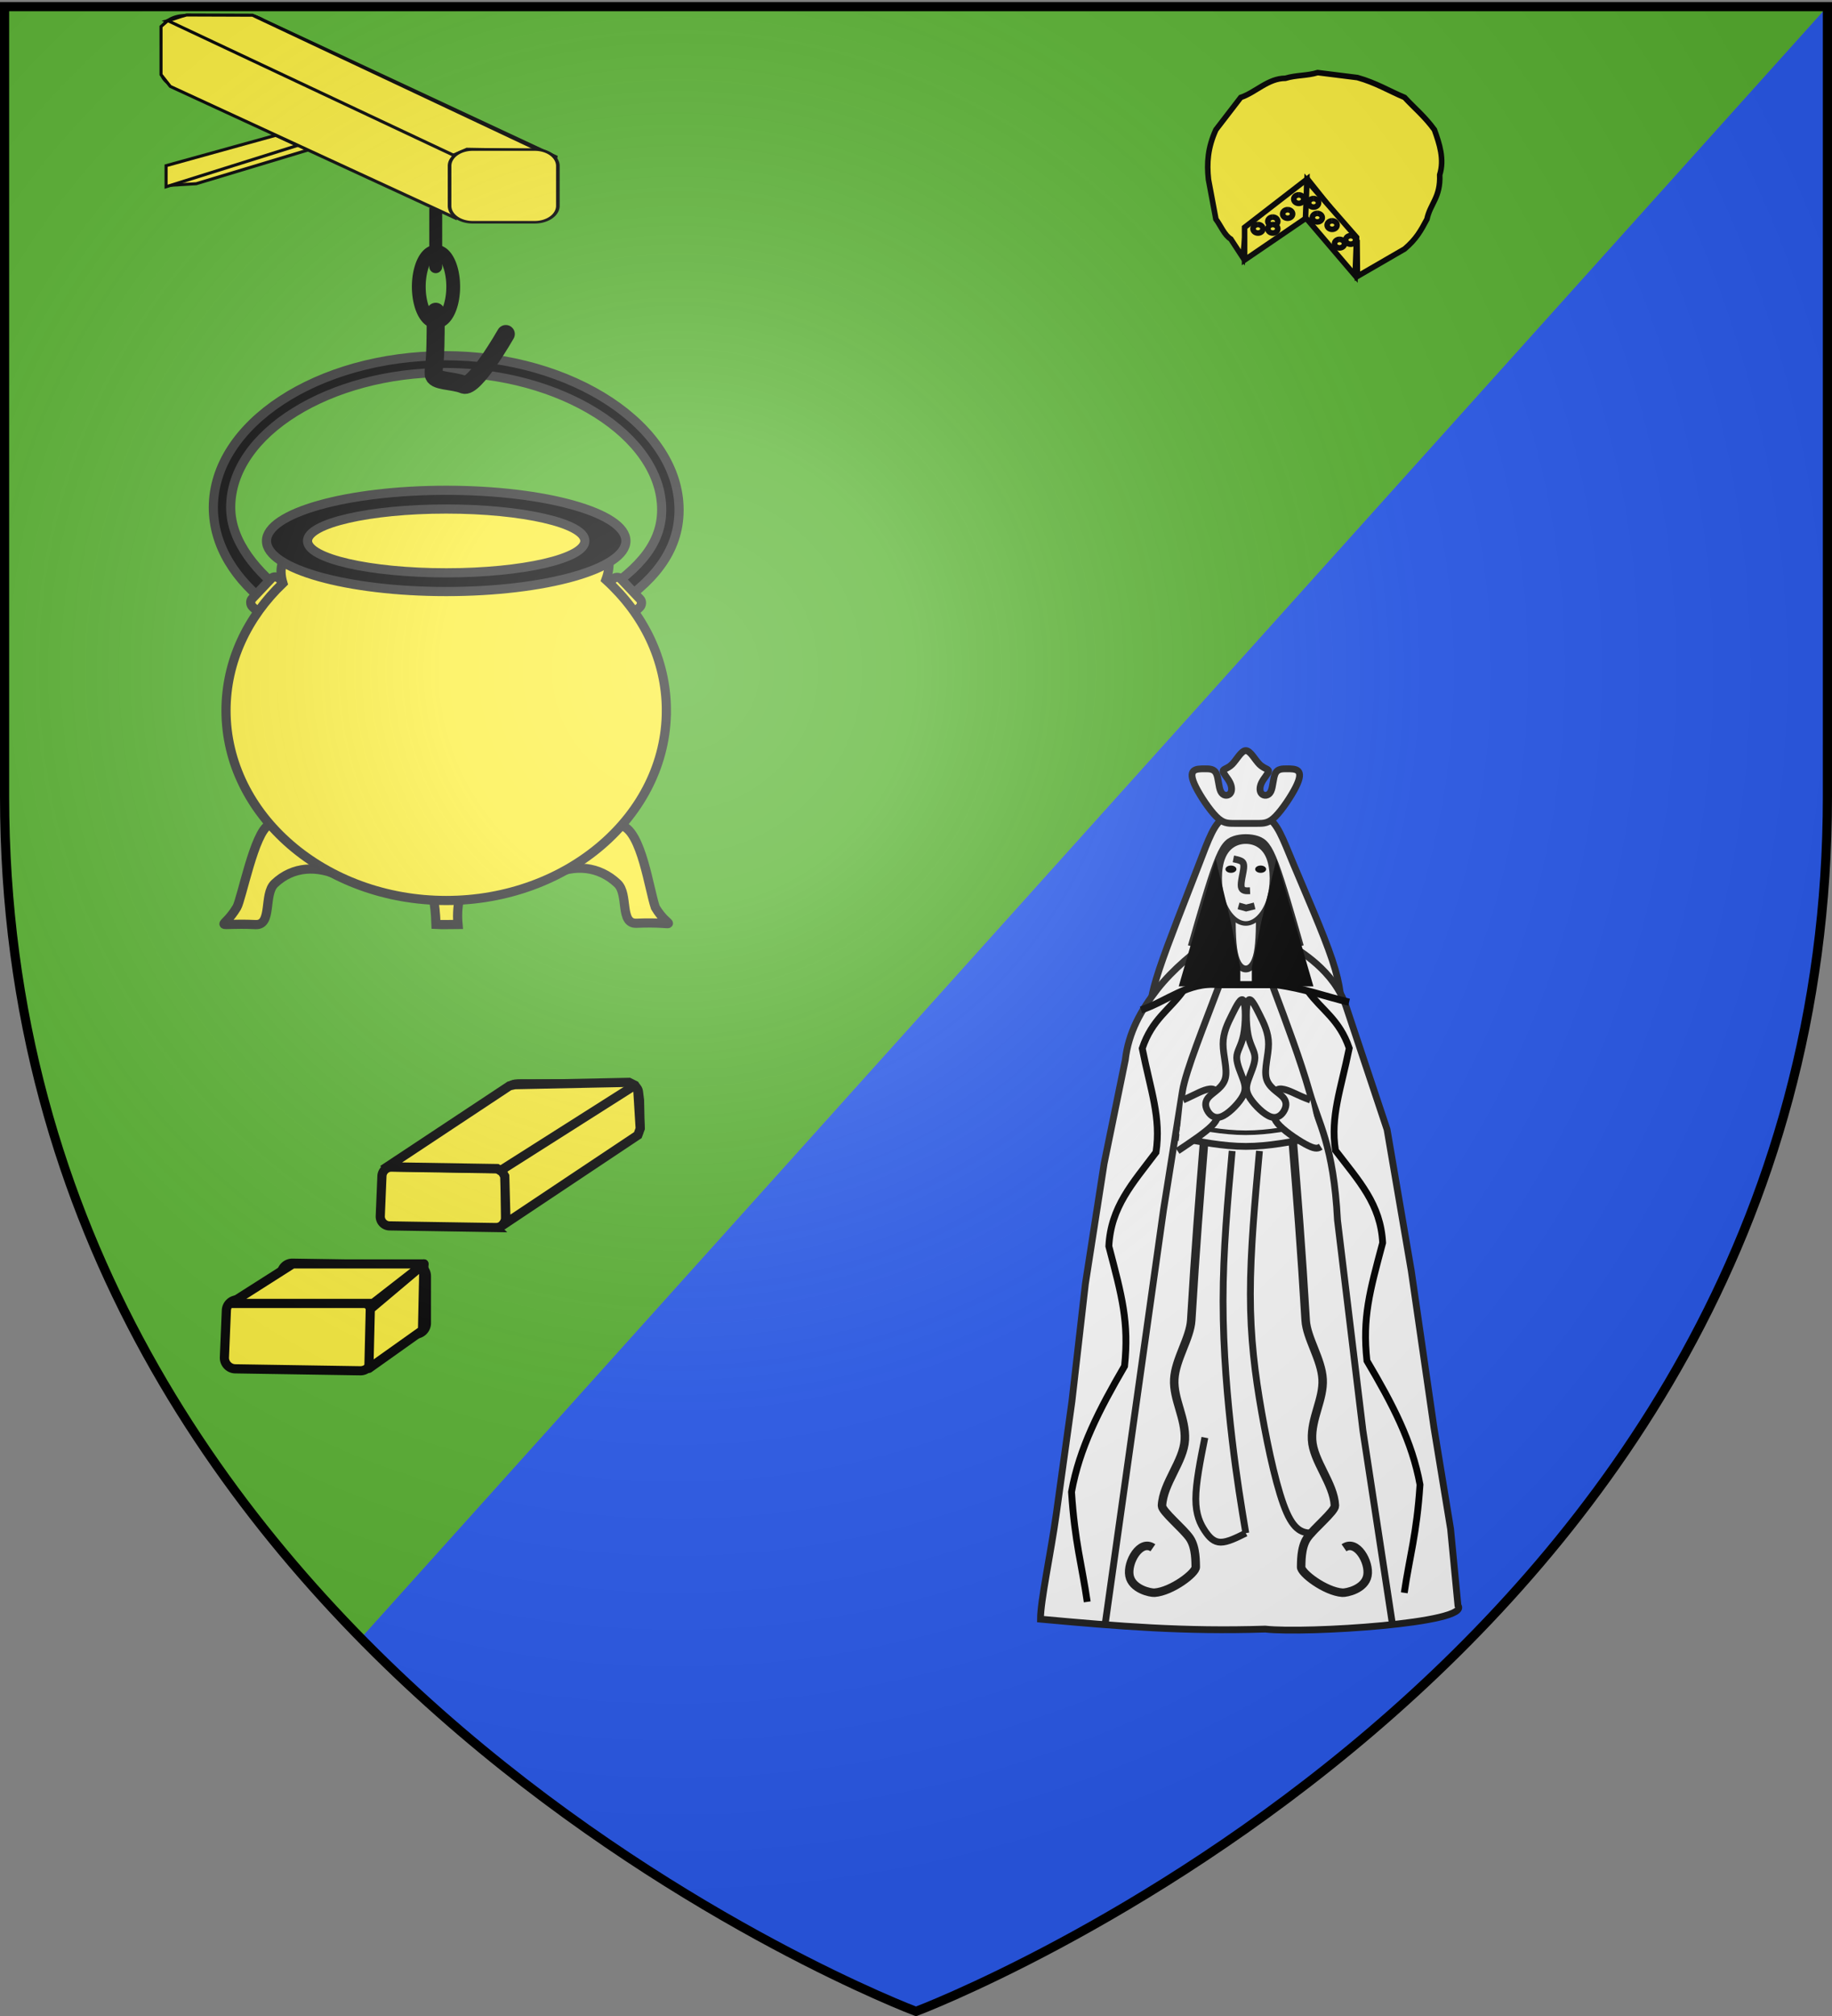 <svg xmlns="http://www.w3.org/2000/svg" xmlns:xlink="http://www.w3.org/1999/xlink" id="svg2" width="600" height="660" version="1.0"><rect width="100%" height="100%" fill="#808080" stroke="none"/><defs id="defs6"><linearGradient xlink:href="#linearGradient1732" id="linearGradient1622" x1="131.151" x2="166.667" y1="395.317" y2="415.357" gradientUnits="userSpaceOnUse"/><linearGradient id="linearGradient2893"><stop id="stop2895" offset="0" style="stop-color:white;stop-opacity:.314"/><stop id="stop2897" offset=".19" style="stop-color:white;stop-opacity:.251"/><stop id="stop2901" offset=".6" style="stop-color:#6b6b6b;stop-opacity:.125"/><stop id="stop2899" offset="1" style="stop-color:black;stop-opacity:.125"/></linearGradient><linearGradient id="linearGradient9525-3"><stop id="stop9527-3" offset="0" style="stop-color:#fd0000;stop-opacity:1"/><stop id="stop9529-4" offset=".5" style="stop-color:#e77275;stop-opacity:.659"/><stop id="stop9531-1" offset="1" style="stop-color:black;stop-opacity:.323"/></linearGradient><linearGradient id="linearGradient2893-45"><stop id="stop2895-5" offset="0" style="stop-color:white;stop-opacity:.314"/><stop id="stop2897-1" offset=".19" style="stop-color:white;stop-opacity:.251"/><stop id="stop2901-7" offset=".6" style="stop-color:#6b6b6b;stop-opacity:.125"/><stop id="stop2899-1" offset="1" style="stop-color:black;stop-opacity:.125"/></linearGradient><linearGradient id="linearGradient2885-1"><stop id="stop2887-52" offset="0" style="stop-color:white;stop-opacity:1"/><stop id="stop2891-7" offset=".229" style="stop-color:white;stop-opacity:1"/><stop id="stop2889-6" offset="1" style="stop-color:black;stop-opacity:1"/></linearGradient><linearGradient id="linearGradient9517-4"><stop id="stop9519-3" offset="0" style="stop-color:white;stop-opacity:1"/><stop id="stop9521-1" offset=".229" style="stop-color:white;stop-opacity:1"/><stop id="stop9523-2" offset="1" style="stop-color:black;stop-opacity:1"/></linearGradient><linearGradient id="linearGradient2955-1-0"><stop id="stop2867-1-2" offset="0" style="stop-color:#fd0000;stop-opacity:1"/><stop id="stop2873-5-8" offset=".5" style="stop-color:#e77275;stop-opacity:.659"/><stop id="stop2959-2-6" offset="1" style="stop-color:black;stop-opacity:.323"/></linearGradient><linearGradient id="linearGradient2885-5-0"><stop id="stop2887-5-2" offset="0" style="stop-color:white;stop-opacity:1"/><stop id="stop2891-1-4" offset=".229" style="stop-color:white;stop-opacity:1"/><stop id="stop2889-7-8" offset="1" style="stop-color:black;stop-opacity:1"/></linearGradient><linearGradient id="linearGradient2893-4-6"><stop id="stop2895-8-5" offset="0" style="stop-color:white;stop-opacity:.314"/><stop id="stop2897-8-0" offset=".19" style="stop-color:white;stop-opacity:.251"/><stop id="stop2901-2-9" offset=".6" style="stop-color:#6b6b6b;stop-opacity:.125"/><stop id="stop2899-4-0" offset="1" style="stop-color:black;stop-opacity:.125"/></linearGradient><linearGradient id="linearGradient9507"><stop id="stop9509" offset="0" style="stop-color:white;stop-opacity:.314"/><stop id="stop9511" offset=".19" style="stop-color:white;stop-opacity:.251"/><stop id="stop9513" offset=".6" style="stop-color:#6b6b6b;stop-opacity:.125"/><stop id="stop9515" offset="1" style="stop-color:black;stop-opacity:.125"/></linearGradient><linearGradient id="linearGradient9517"><stop id="stop9519" offset="0" style="stop-color:white;stop-opacity:1"/><stop id="stop9521" offset=".229" style="stop-color:white;stop-opacity:1"/><stop id="stop9523" offset="1" style="stop-color:black;stop-opacity:1"/></linearGradient><linearGradient id="linearGradient9525"><stop id="stop9527" offset="0" style="stop-color:#fd0000;stop-opacity:1"/><stop id="stop9529" offset=".5" style="stop-color:#e77275;stop-opacity:.659"/><stop id="stop9531" offset="1" style="stop-color:black;stop-opacity:.323"/></linearGradient><linearGradient xlink:href="#linearGradient1732-4" id="linearGradient2433-0" x1="171" x2="180" y1="92.5" y2="96.5" gradientUnits="userSpaceOnUse"/><linearGradient id="linearGradient2955-14"><stop id="stop2867-2" offset="0" style="stop-color:#fd0000;stop-opacity:1"/><stop id="stop2873-3" offset=".5" style="stop-color:#e77275;stop-opacity:.659"/><stop id="stop2959-22" offset="1" style="stop-color:black;stop-opacity:.323"/></linearGradient><linearGradient xlink:href="#linearGradient1732-4" id="linearGradient1561-6" x1="94.281" x2="124.137" y1="496.131" y2="467.622" gradientUnits="userSpaceOnUse"/><linearGradient xlink:href="#linearGradient1732-4" id="linearGradient1559-1" x1="270.496" x2="296.929" y1="176.249" y2="185.716" gradientUnits="userSpaceOnUse"/><linearGradient xlink:href="#linearGradient1732-4" id="linearGradient1557-3" x1="179.583" x2="193.021" y1="75.234" y2="101.814" gradientUnits="userSpaceOnUse"/><linearGradient xlink:href="#linearGradient1732-4" id="linearGradient1555-8" x1="112.239" x2="137.605" y1="75.234" y2="90.412" gradientUnits="userSpaceOnUse"/><linearGradient xlink:href="#linearGradient1732-4" id="linearGradient1553-9" x1="87.547" x2="124.361" y1="139.21" y2="137.971" gradientUnits="userSpaceOnUse"/><linearGradient xlink:href="#linearGradient1732-4" id="linearGradient1551-3" x1="124.585" x2="157.2" y1="115.64" y2="137.971" gradientUnits="userSpaceOnUse"/><linearGradient xlink:href="#linearGradient1732-4" id="linearGradient1549-4" x1="177.338" x2="211.83" y1="217.778" y2="213.55" gradientUnits="userSpaceOnUse"/><linearGradient id="linearGradient1732-4"><stop id="stop1734-6" offset="0" style="stop-color:#fff;stop-opacity:1"/><stop id="stop1736-0" offset="1" style="stop-color:#fff;stop-opacity:1"/></linearGradient><linearGradient xlink:href="#linearGradient1732-4" id="linearGradient1397-6" x1="241.143" x2="243.124" y1="51.421" y2="48.303" gradientTransform="translate(75.923 47.102)" gradientUnits="userSpaceOnUse"/><linearGradient xlink:href="#linearGradient1732-4" id="linearGradient1682-6" x1="337.302" x2="341.27" y1="571.111" y2="546.905" gradientUnits="userSpaceOnUse"/><linearGradient xlink:href="#linearGradient1732-4" id="linearGradient1674-1" x1="300" x2="319.151" y1="566.746" y2="547.595" gradientUnits="userSpaceOnUse"/><linearGradient id="linearGradient2955-1"><stop id="stop2867-1" offset="0" style="stop-color:#fd0000;stop-opacity:1"/><stop id="stop2873-5" offset=".5" style="stop-color:#e77275;stop-opacity:.659"/><stop id="stop2959-2" offset="1" style="stop-color:black;stop-opacity:.323"/></linearGradient><linearGradient id="linearGradient2885-5"><stop id="stop2887-5" offset="0" style="stop-color:white;stop-opacity:1"/><stop id="stop2891-1" offset=".229" style="stop-color:white;stop-opacity:1"/><stop id="stop2889-7" offset="1" style="stop-color:black;stop-opacity:1"/></linearGradient><linearGradient id="linearGradient2893-4"><stop id="stop2895-8" offset="0" style="stop-color:white;stop-opacity:.314"/><stop id="stop2897-8" offset=".19" style="stop-color:white;stop-opacity:.251"/><stop id="stop2901-2" offset=".6" style="stop-color:#6b6b6b;stop-opacity:.125"/><stop id="stop2899-4" offset="1" style="stop-color:black;stop-opacity:.125"/></linearGradient><linearGradient xlink:href="#linearGradient1732" id="linearGradient2433" x1="171" x2="180" y1="92.5" y2="96.5" gradientUnits="userSpaceOnUse"/><linearGradient xlink:href="#linearGradient1732" id="linearGradient1561" x1="94.281" x2="124.137" y1="496.131" y2="467.622" gradientUnits="userSpaceOnUse"/><linearGradient xlink:href="#linearGradient1732" id="linearGradient1559" x1="270.496" x2="296.929" y1="176.249" y2="185.716" gradientUnits="userSpaceOnUse"/><linearGradient xlink:href="#linearGradient1732" id="linearGradient1557" x1="179.583" x2="193.021" y1="75.234" y2="101.814" gradientUnits="userSpaceOnUse"/><linearGradient xlink:href="#linearGradient1732" id="linearGradient1555" x1="112.239" x2="137.605" y1="75.234" y2="90.412" gradientUnits="userSpaceOnUse"/><linearGradient xlink:href="#linearGradient1732" id="linearGradient1553" x1="87.547" x2="124.361" y1="139.21" y2="137.971" gradientUnits="userSpaceOnUse"/><linearGradient xlink:href="#linearGradient1732" id="linearGradient1551" x1="124.585" x2="157.2" y1="115.64" y2="137.971" gradientUnits="userSpaceOnUse"/><linearGradient xlink:href="#linearGradient1732" id="linearGradient1549" x1="177.338" x2="211.83" y1="217.778" y2="213.55" gradientUnits="userSpaceOnUse"/><linearGradient id="linearGradient1732"><stop id="stop1734" offset="0" style="stop-color:#fff;stop-opacity:1"/><stop id="stop1736" offset="1" style="stop-color:#fff;stop-opacity:1"/></linearGradient><linearGradient xlink:href="#linearGradient1732" id="linearGradient1397" x1="241.143" x2="243.124" y1="51.421" y2="48.303" gradientTransform="translate(75.923 47.102)" gradientUnits="userSpaceOnUse"/><linearGradient xlink:href="#linearGradient1732" id="linearGradient1682" x1="337.302" x2="341.27" y1="571.111" y2="546.905" gradientUnits="userSpaceOnUse"/><linearGradient xlink:href="#linearGradient1732" id="linearGradient1674" x1="300" x2="319.151" y1="566.746" y2="547.595" gradientUnits="userSpaceOnUse"/><linearGradient xlink:href="#linearGradient1732" id="linearGradient1666" x1="266.27" x2="312.302" y1="534.206" y2="534.603" gradientUnits="userSpaceOnUse"/><linearGradient xlink:href="#linearGradient1732" id="linearGradient1658" x1="292.857" x2="321.825" y1="493.73" y2="513.175" gradientUnits="userSpaceOnUse"/><linearGradient xlink:href="#linearGradient1732" id="linearGradient1650" x1="186.508" x2="186.508" y1="491.746" y2="458.413" gradientUnits="userSpaceOnUse"/><linearGradient xlink:href="#linearGradient1732" id="linearGradient1642" x1="143.651" x2="163.889" y1="488.968" y2="454.048" gradientUnits="userSpaceOnUse"/><linearGradient xlink:href="#linearGradient1732" id="linearGradient1582" x1="107.143" x2="130.357" y1="225.278" y2="242.341" gradientUnits="userSpaceOnUse"/><linearGradient id="linearGradient2955"><stop id="stop2867" offset="0" style="stop-color:#fd0000;stop-opacity:1"/><stop id="stop2873" offset=".5" style="stop-color:#e77275;stop-opacity:.659"/><stop id="stop2959" offset="1" style="stop-color:black;stop-opacity:.323"/></linearGradient><linearGradient xlink:href="#linearGradient1732" id="linearGradient1614" x1="118.452" x2="136.325" y1="312.778" y2="294.722" gradientUnits="userSpaceOnUse"/><linearGradient xlink:href="#linearGradient1732" id="linearGradient1606" x1="88.492" x2="118.056" y1="297.103" y2="280.635" gradientUnits="userSpaceOnUse"/><linearGradient xlink:href="#linearGradient1732" id="linearGradient1598" x1="84.127" x2="115.675" y1="260.595" y2="257.619" gradientUnits="userSpaceOnUse"/><linearGradient xlink:href="#linearGradient1732" id="linearGradient1590" x1="82.143" x2="113.69" y1="264.167" y2="258.413" gradientUnits="userSpaceOnUse"/><linearGradient xlink:href="#linearGradient1732" id="linearGradient1800" x1="107.75" x2="139.396" y1="191.963" y2="166.385" gradientUnits="userSpaceOnUse"/><linearGradient xlink:href="#linearGradient1732-4" id="linearGradient1666-8" x1="266.27" x2="312.302" y1="534.206" y2="534.603" gradientUnits="userSpaceOnUse"/><linearGradient id="linearGradient9507-9"><stop id="stop9509-2" offset="0" style="stop-color:white;stop-opacity:.314"/><stop id="stop9511-7" offset=".19" style="stop-color:white;stop-opacity:.251"/><stop id="stop9513-9" offset=".6" style="stop-color:#6b6b6b;stop-opacity:.125"/><stop id="stop9515-5" offset="1" style="stop-color:black;stop-opacity:.125"/></linearGradient><linearGradient id="linearGradient2885"><stop id="stop2887" offset="0" style="stop-color:white;stop-opacity:1"/><stop id="stop2891" offset=".229" style="stop-color:white;stop-opacity:1"/><stop id="stop2889" offset="1" style="stop-color:black;stop-opacity:1"/></linearGradient><linearGradient xlink:href="#linearGradient1732-4" id="linearGradient1800-1" x1="107.75" x2="139.396" y1="191.963" y2="166.385" gradientUnits="userSpaceOnUse"/><linearGradient xlink:href="#linearGradient1732-4" id="linearGradient1590-9" x1="82.143" x2="113.69" y1="264.167" y2="258.413" gradientUnits="userSpaceOnUse"/><linearGradient xlink:href="#linearGradient1732-4" id="linearGradient1598-2" x1="84.127" x2="115.675" y1="260.595" y2="257.619" gradientUnits="userSpaceOnUse"/><linearGradient xlink:href="#linearGradient1732-4" id="linearGradient1606-8" x1="88.492" x2="118.056" y1="297.103" y2="280.635" gradientUnits="userSpaceOnUse"/><linearGradient xlink:href="#linearGradient1732-4" id="linearGradient1614-8" x1="118.452" x2="136.325" y1="312.778" y2="294.722" gradientUnits="userSpaceOnUse"/><linearGradient xlink:href="#linearGradient1732-4" id="linearGradient1622-7" x1="131.151" x2="166.667" y1="395.317" y2="415.357" gradientUnits="userSpaceOnUse"/><linearGradient xlink:href="#linearGradient1732-4" id="linearGradient1582-3" x1="107.143" x2="130.357" y1="225.278" y2="242.341" gradientUnits="userSpaceOnUse"/><linearGradient xlink:href="#linearGradient1732-4" id="linearGradient1642-6" x1="143.651" x2="163.889" y1="488.968" y2="454.048" gradientUnits="userSpaceOnUse"/><linearGradient xlink:href="#linearGradient1732-4" id="linearGradient1650-9" x1="186.508" x2="186.508" y1="491.746" y2="458.413" gradientUnits="userSpaceOnUse"/><linearGradient xlink:href="#linearGradient1732-4" id="linearGradient1658-4" x1="292.857" x2="321.825" y1="493.73" y2="513.175" gradientUnits="userSpaceOnUse"/><radialGradient xlink:href="#linearGradient2893" id="radialGradient3163" cx="221.445" cy="226.331" r="300" fx="221.445" fy="226.331" gradientTransform="matrix(1.353 0 0 1.349 -77.63 -85.747)" gradientUnits="userSpaceOnUse"/><radialGradient xlink:href="#linearGradient2955-14" id="radialGradient2871-8" cx="225.524" cy="218.901" r="300" fx="225.524" fy="218.901" gradientTransform="matrix(0 1.386 -1.323 0 -158.082 -109.54)" gradientUnits="userSpaceOnUse"/><radialGradient xlink:href="#linearGradient2955-14" id="radialGradient2865-1" cx="225.524" cy="218.901" r="300" fx="225.524" fy="218.901" gradientTransform="matrix(0 1.749 -1.593 0 551.788 -191.29)" gradientUnits="userSpaceOnUse"/><radialGradient xlink:href="#linearGradient2955-14" id="radialGradient1911-6" cx="225.524" cy="218.901" r="300" fx="225.524" fy="218.901" gradientTransform="matrix(-0 2.183 -1.884 -0 615.597 -289.121)" gradientUnits="userSpaceOnUse"/><radialGradient xlink:href="#linearGradient2955-1" id="radialGradient1911-2" cx="225.524" cy="218.901" r="300" fx="225.524" fy="218.901" gradientTransform="matrix(-0 2.183 -1.884 -0 615.597 -289.121)" gradientUnits="userSpaceOnUse"/><radialGradient xlink:href="#linearGradient2955-1" id="radialGradient2865-3" cx="225.524" cy="218.901" r="300" fx="225.524" fy="218.901" gradientTransform="matrix(0 1.749 -1.593 0 551.788 -191.29)" gradientUnits="userSpaceOnUse"/><radialGradient xlink:href="#linearGradient2955-1" id="radialGradient2871-2" cx="225.524" cy="218.901" r="300" fx="225.524" fy="218.901" gradientTransform="matrix(0 1.386 -1.323 0 -158.082 -109.54)" gradientUnits="userSpaceOnUse"/><radialGradient xlink:href="#linearGradient2893-4" id="radialGradient9547" cx="221.445" cy="226.331" r="300" fx="221.445" fy="226.331" gradientTransform="matrix(1.353 0 0 1.349 -77.63 -85.747)" gradientUnits="userSpaceOnUse"/><radialGradient xlink:href="#linearGradient2955-1" id="radialGradient9545" cx="225.524" cy="218.901" r="300" fx="225.524" fy="218.901" gradientTransform="matrix(0 1.386 -1.323 0 -158.082 -109.54)" gradientUnits="userSpaceOnUse"/><radialGradient xlink:href="#linearGradient2955-1" id="radialGradient9543" cx="225.524" cy="218.901" r="300" fx="225.524" fy="218.901" gradientTransform="matrix(0 1.749 -1.593 0 551.788 -191.29)" gradientUnits="userSpaceOnUse"/><radialGradient xlink:href="#linearGradient2955-1" id="radialGradient9541" cx="225.524" cy="218.901" r="300" fx="225.524" fy="218.901" gradientTransform="matrix(-0 2.183 -1.884 -0 615.597 -289.121)" gradientUnits="userSpaceOnUse"/><radialGradient xlink:href="#linearGradient2955-14" id="radialGradient2961-1" cx="225.524" cy="218.901" r="300" fx="225.524" fy="218.901" gradientTransform="matrix(-0 2.183 -1.884 -0 615.597 -289.121)" gradientUnits="userSpaceOnUse"/><radialGradient xlink:href="#linearGradient2955-1" id="radialGradient9533" cx="225.524" cy="218.901" r="300" fx="225.524" fy="218.901" gradientTransform="matrix(-0 2.183 -1.884 -0 615.597 -289.121)" gradientUnits="userSpaceOnUse"/><radialGradient xlink:href="#linearGradient2955-1" id="radialGradient2961-7" cx="225.524" cy="218.901" r="300" fx="225.524" fy="218.901" gradientTransform="matrix(-0 2.183 -1.884 -0 615.597 -289.121)" gradientUnits="userSpaceOnUse"/><radialGradient xlink:href="#linearGradient2955" id="radialGradient2871" cx="225.524" cy="218.901" r="300" fx="225.524" fy="218.901" gradientTransform="matrix(0 1.386 -1.323 0 -158.082 -109.54)" gradientUnits="userSpaceOnUse"/><radialGradient xlink:href="#linearGradient2955" id="radialGradient2865" cx="225.524" cy="218.901" r="300" fx="225.524" fy="218.901" gradientTransform="matrix(0 1.749 -1.593 0 551.788 -191.29)" gradientUnits="userSpaceOnUse"/><radialGradient xlink:href="#linearGradient2955-1-0" id="radialGradient2961-7-5" cx="225.524" cy="218.901" r="300" fx="225.524" fy="218.901" gradientTransform="matrix(-0 2.183 -1.884 -0 615.597 -289.121)" gradientUnits="userSpaceOnUse"/><radialGradient xlink:href="#linearGradient2955" id="radialGradient1911" cx="225.524" cy="218.901" r="300" fx="225.524" fy="218.901" gradientTransform="matrix(-0 2.183 -1.884 -0 615.597 -289.121)" gradientUnits="userSpaceOnUse"/><radialGradient xlink:href="#linearGradient2955" id="radialGradient2961" cx="225.524" cy="218.901" r="300" fx="225.524" fy="218.901" gradientTransform="matrix(-0 2.183 -1.884 -0 615.597 -289.121)" gradientUnits="userSpaceOnUse"/><radialGradient xlink:href="#linearGradient2955-1-0" id="radialGradient1911-2-1" cx="225.524" cy="218.901" r="300" fx="225.524" fy="218.901" gradientTransform="matrix(-0 2.183 -1.884 -0 615.597 -289.121)" gradientUnits="userSpaceOnUse"/><radialGradient xlink:href="#linearGradient2955-1-0" id="radialGradient2865-3-3" cx="225.524" cy="218.901" r="300" fx="225.524" fy="218.901" gradientTransform="matrix(0 1.749 -1.593 0 551.788 -191.29)" gradientUnits="userSpaceOnUse"/><radialGradient xlink:href="#linearGradient2955-1-0" id="radialGradient2871-2-9" cx="225.524" cy="218.901" r="300" fx="225.524" fy="218.901" gradientTransform="matrix(0 1.386 -1.323 0 -158.082 -109.54)" gradientUnits="userSpaceOnUse"/><radialGradient xlink:href="#linearGradient2893-4-6" id="radialGradient9547-7" cx="221.445" cy="226.331" r="300" fx="221.445" fy="226.331" gradientTransform="matrix(1.353 0 0 1.349 -77.63 -85.747)" gradientUnits="userSpaceOnUse"/><radialGradient xlink:href="#linearGradient2955-1-0" id="radialGradient9545-7" cx="225.524" cy="218.901" r="300" fx="225.524" fy="218.901" gradientTransform="matrix(0 1.386 -1.323 0 -158.082 -109.54)" gradientUnits="userSpaceOnUse"/><radialGradient xlink:href="#linearGradient2955-1-0" id="radialGradient9543-2" cx="225.524" cy="218.901" r="300" fx="225.524" fy="218.901" gradientTransform="matrix(0 1.749 -1.593 0 551.788 -191.29)" gradientUnits="userSpaceOnUse"/><radialGradient xlink:href="#linearGradient2955-1-0" id="radialGradient9541-4" cx="225.524" cy="218.901" r="300" fx="225.524" fy="218.901" gradientTransform="matrix(-0 2.183 -1.884 -0 615.597 -289.121)" gradientUnits="userSpaceOnUse"/><radialGradient xlink:href="#linearGradient2955-1-0" id="radialGradient9533-1" cx="225.524" cy="218.901" r="300" fx="225.524" fy="218.901" gradientTransform="matrix(-0 2.183 -1.884 -0 615.597 -289.121)" gradientUnits="userSpaceOnUse"/><circle id="wolke-3" cx="2430" cy="5805" r="202"/><circle id="wolke-2" cx="1980" cy="6165" r="284"/><circle id="wolke-1" cx="1890" cy="5535" r="450"/><circle id="wolke-20" cx="4950" cy="5715" r="180"/><circle id="wolke-19" cx="4590" cy="6345" r="180"/><circle id="wolke-18" cx="2160" cy="5895" r="180"/><circle id="wolke-17" cx="5740" cy="5455" r="180"/><circle id="wolke-16" cx="4770" cy="5985" r="284"/><circle id="wolke-15" cx="5040" cy="5355" r="284"/><circle id="wolke-14" cx="5490" cy="5805" r="450"/><circle id="wolke-13" cx="4680" cy="5805" r="284"/><circle id="wolke-12" cx="4950" cy="6435" r="254"/><circle id="wolke-11" cx="4500" cy="6525" r="202"/><circle id="wolke-10" cx="4320" cy="6165" r="284"/><circle id="wolke-9" cx="3960" cy="6525" r="202"/><circle id="wolke-8" cx="3780" cy="6075" r="360"/><circle id="wolke-7" cx="3330" cy="6525" r="450"/><circle id="wolke-6" cx="2880" cy="6435" r="180"/><circle id="wolke-5" cx="2430" cy="6165" r="270"/><circle id="wolke-4" cx="2880" cy="5985" r="360"/><clipPath id="clip-1"><path id="path10-4" d="M0-200v800h300v-800H0z"/></clipPath><clipPath id="clipPath3343" clipPathUnits="userSpaceOnUse"><path id="path3345" d="m130.827 24.662 24.06 10.526.752-80.451-27.82-.752z" style="fill:none;stroke:#000;stroke-width:.403px;stroke-linecap:butt;stroke-linejoin:miter;stroke-opacity:1" transform="matrix(3.267 0 0 1.889 -56.88 287.088)"/></clipPath><clipPath id="clip-1-9"><path id="path10-4-8" d="M0-200v800h300v-800H0z"/></clipPath><clipPath id="clip"><path id="path10" d="M0-200v800h300v-800H0z"/></clipPath><clipPath id="clippath"><path id="path33" d="M360 4140a3240 3240 0 0 0 6480 0V270H360v3870Z"/></clipPath><clipPath id="clippath-1"><path id="path33-7" d="M360 4140a3240 3240 0 0 0 6480 0V270H360v3870z"/></clipPath><clipPath id="clipPath9537"><path id="path9539" d="M0-200v800h300v-800H0z"/></clipPath><clipPath id="clipPath9537-8"><path id="path9539-7" d="M0-200v800h300v-800H0z"/></clipPath><clipPath id="clip-5"><path id="path10-7" d="M0-200v800h300v-800H0z"/></clipPath><path id="star-68" d="M0-1 .588.809-.952-.309H.952L-.588.809 0-1z" transform="scale(53)"/><path id="star-6" d="M0-1 .588.809-.952-.309H.952L-.588.809 0-1z" transform="scale(53)"/><path id="polygon9535" d="M0-1 .588.809-.952-.309H.952L-.588.809 0-1z" transform="scale(53)"/><path id="star-6-6" d="M0-1 .588.809-.952-.309H.952L-.588.809 0-1z" transform="scale(53)"/><path id="star" d="M0-1 .588.809-.952-.309H.952L-.588.809 0-1z" transform="scale(53)"/><path id="polygon9535-3" d="M0-1 .588.809-.952-.309H.952L-.588.809 0-1z" transform="scale(53)"/></defs><g id="layer3" style="display:inline"><g id="g3015"><path id="path3013" d="M118.219 536.219C201.939 621.489 300 658.5 300 658.5s298.5-112.33 298.5-397.781V2.188h-.094L118.22 536.217z" style="fill:#2b5df2;fill-opacity:1;fill-rule:evenodd;stroke:none"/><path id="path2855" d="M118.219 536.219 598.406 2.187H1.5V260.72c0 121.82 54.39 212.017 116.719 275.5z" style="fill:#5ab532;fill-opacity:1;fill-rule:evenodd;stroke:none"/></g></g><g id="layer4"><g id="g4690" style="stroke-width:8.424;stroke-miterlimit:4;stroke-dasharray:none" transform="matrix(.356 0 0 .356 213.12 418.131)"><path id="path4678" d="M-132.123-163.246c0-3.367.068-6.264 1.618-9.562 1.21-3.775 2.694-5.05 11.111-5.05h98.99c8.08 1.346 8.757 5.655 9.09 7.07l1.011 8.08.54 25.313c-1.11 2.326-1.715 6.809-3.273 6.977-1.557.168-5.685.876-7.368 1.044l2.697-1.078" style="fill:none;stroke:#000;stroke-width:8.424;stroke-linecap:butt;stroke-linejoin:miter;stroke-miterlimit:4;stroke-opacity:1;stroke-dasharray:none"/><path id="path4665" d="M-238.5-127.219a8.653 8.653 0 0 0-8.781 8.281l-1.531 36.72a8.653 8.653 0 0 0 8.53 9.03l97.907 1.532a8.653 8.653 0 0 0 8.781-8.656v-36.72a8.653 8.653 0 0 0-8.531-8.656l-96.375-1.53z" style="fill:#fcef3c;stroke:#000;stroke-width:8.424;stroke-linecap:butt;stroke-linejoin:miter;stroke-miterlimit:4;stroke-opacity:1;stroke-dasharray:none" transform="translate(0 26)"/><path id="path4686" d="m-246.472-98.83 4.315-2.698 100.854 1.618 4.854 3.236 2.157 3.776 1.079 40.45-3.236 4.853 124.584-83.056 2.157-5.933-2.157-35.056-2.697-4.854-5.393-2.696-105.169 2.157-4.853 1.079z" style="fill:#fcef3c;stroke:#000;stroke-width:8.424;stroke-linecap:butt;stroke-linejoin:miter;stroke-miterlimit:4;stroke-opacity:1;stroke-dasharray:none"/><path id="path4688" d="m-137.579-98.465 123.226-78.17" style="fill:none;stroke:#000;stroke-width:8.424;stroke-linecap:butt;stroke-linejoin:miter;stroke-miterlimit:4;stroke-opacity:1;stroke-dasharray:none"/></g><g id="g4759" transform="matrix(.607 0 0 .607 626.73 -79.213)"><path id="path4731" d="m-361.913 269.378 1.53-15.312 33.492-26.795 26.6 33.304.194 18.945 25.455-14.736c6.314-5.36 8.803-9.953 12.058-16.077 1.786-8.485 7.396-11.616 6.888-23.925 2.612-8.357-.128-16.713-2.87-24.305-5.358-7.335-10.717-11.61-16.076-17.416-8.485-3.573-15.44-7.91-25.455-10.718l-21.435-2.68c-5.805 1.787-11.61 1.279-17.416 3.065-9.378 0-16.077 7.653-24.115 10.333l-13.397 17.416c-4.4 9.696-4.974 17.863-4.02 26.794l4.02 21.436c2.679 3.573 4.594 8.675 8.038 10.718z" style="fill:#fcef3c;stroke:#000;stroke-width:3;stroke-linecap:butt;stroke-linejoin:miter;stroke-miterlimit:4;stroke-opacity:1;stroke-dasharray:none"/><path id="path4733" d="M-360.977 253.136v17.59l33.65-22.943v-20.65z" style="fill:#fcef3c;stroke:#000;stroke-width:3;stroke-linecap:butt;stroke-linejoin:miter;stroke-miterlimit:4;stroke-opacity:1;stroke-dasharray:none"/><path id="path4737" d="m-327.326 227.899-.765 19.884 26.767 31.356.765-20.65z" style="fill:#fcef3c;stroke:#000;stroke-width:3;stroke-linecap:butt;stroke-linejoin:miter;stroke-miterlimit:4;stroke-opacity:1;stroke-dasharray:none"/><path id="path4739" d="M-568.639 231.723a2.677 2.294 0 1 1-.03 0" style="fill:#fcef3c;fill-opacity:1;stroke:#000;stroke-width:3;stroke-miterlimit:4;stroke-opacity:1;stroke-dasharray:none" transform="translate(214.904 19.884)"/><path id="path4741" d="M-568.639 231.723a2.677 2.294 0 1 1-.03 0" style="fill:#fcef3c;fill-opacity:1;stroke:#000;stroke-width:3;stroke-miterlimit:4;stroke-opacity:1;stroke-dasharray:none" transform="translate(222.904 15.884)"/><path id="path4743" d="M-568.639 231.723a2.677 2.294 0 1 1-.03 0" style="fill:#fcef3c;fill-opacity:1;stroke:#000;stroke-width:3;stroke-miterlimit:4;stroke-opacity:1;stroke-dasharray:none" transform="translate(222.904 19.884)"/><path id="path4745" d="M-568.639 231.723a2.677 2.294 0 1 1-.03 0" style="fill:#fcef3c;fill-opacity:1;stroke:#000;stroke-width:3;stroke-miterlimit:4;stroke-opacity:1;stroke-dasharray:none" transform="translate(230.904 11.884)"/><path id="path4747" d="M-568.639 231.723a2.677 2.294 0 1 1-.03 0" style="fill:#fcef3c;fill-opacity:1;stroke:#000;stroke-width:3;stroke-miterlimit:4;stroke-opacity:1;stroke-dasharray:none" transform="translate(236.904 3.884)"/><path id="path4749" d="M-568.639 231.723a2.677 2.294 0 1 1-.03 0" style="fill:#fcef3c;fill-opacity:1;stroke:#000;stroke-width:3;stroke-miterlimit:4;stroke-opacity:1;stroke-dasharray:none" transform="translate(244.904 5.884)"/><path id="path4751" d="M-568.639 231.723a2.677 2.294 0 1 1-.03 0" style="fill:#fcef3c;fill-opacity:1;stroke:#000;stroke-width:3;stroke-miterlimit:4;stroke-opacity:1;stroke-dasharray:none" transform="translate(246.904 13.884)"/><path id="path4753" d="M-568.639 231.723a2.677 2.294 0 1 1-.03 0" style="fill:#fcef3c;fill-opacity:1;stroke:#000;stroke-width:3;stroke-miterlimit:4;stroke-opacity:1;stroke-dasharray:none" transform="translate(254.904 17.884)"/><path id="path4755" d="M-568.639 231.723a2.677 2.294 0 1 1-.03 0" style="fill:#fcef3c;fill-opacity:1;stroke:#000;stroke-width:3;stroke-miterlimit:4;stroke-opacity:1;stroke-dasharray:none" transform="translate(258.904 27.884)"/><path id="path4757" d="M-568.639 231.723a2.677 2.294 0 1 1-.03 0" style="fill:#fcef3c;fill-opacity:1;stroke:#000;stroke-width:3;stroke-miterlimit:4;stroke-opacity:1;stroke-dasharray:none" transform="translate(264.904 25.884)"/></g><g id="layer1-7" transform="matrix(.618 0 0 .618 257.45 232.333)"><g id="g4277" transform="matrix(1.205 0 0 1.205 -46.614 -19.285)"><path id="figur1-1" d="M198.869 150c0-4 0-8 4-20s12-32 17-45 7-19 12-22.001c5-3 13-3 18 0s7 9 12 21 13 30 17 42 4 18 4 24" class="Gold Rand2" style="fill:#fff;stroke:#202020;stroke-width:3;stroke-miterlimit:4;stroke-dasharray:none"/><path id="figur2-1" d="M240.869 114h-6c-2 0-4 0-10 4s-16 12-23 21-12.572 18.713-14 31l-9.322 45.593-8.236 52.864-5.915 51.644-6.915 49.764c-2.34 16.838-6.914 37.965-6.914 45.965 34.677 3.186 63.303 5.508 98.845 4.372 18 2 90.821-2.61 84.76-10.372l-3.237-33.643-7.322-44.594-9.965-68.864-10.643-62.136-18-54c-5.263-15.79-20.136-24.594-27.136-28.594s-9-4-11-4h-6z" class="Gold Rand2" style="fill:#fff;stroke:#202020;stroke-width:3;stroke-miterlimit:4;stroke-dasharray:none"/><path id="krone-1" d="M240.869 33.999c-2 0-4 4-6 6s-4 2-4 3 2 3 3 5 1 4 0 5-3 1-4-1-1-6-2-8-3-2-5-2-4 0-5 1-1 3 1 7 6 10 9 13 5 3 8 3h10c3 0 5 0 8-3s7-9 9-13 2-6 1-7-3-1-5-1-4 0-5 2-1 6-2 8-3 2-4 1-1-3 0-5 3-4 3-5-2-1-4-3-4-6-6-6z" class="Gold Rand2" style="fill:#fff;stroke:#202020;stroke-width:3;stroke-miterlimit:4;stroke-dasharray:none"/><path id="linie1-1" d="M210.869 198c10 2 20 4 30 4s20-2 30-4" class="Rand2" style="fill:none;stroke:#202020;stroke-width:2"/><path id="linie1-2" d="M210.869 204c10 2 20 4 30 4s20-2 30-4" class="Rand2" style="fill:none;stroke:#202020;stroke-width:3;stroke-miterlimit:4;stroke-dasharray:none"/><path id="linie1-3" d="M234.869 210c-2 22-4 44-4 66s2 44 4 61 4 29 6 41" class="Rand2" style="fill:none;stroke:#202020;stroke-width:3;stroke-miterlimit:4;stroke-dasharray:none"/><path id="linie1-4" d="M222.497 206.372c-1.876 23.25-3.752 46.499-5.628 78.052-.47 7.888-6.989 17.16-7.458 25.956-.469 8.797 5.113 17.118 4.644 26.563-.47 9.445-9.582 19.15-10.05 28.984-.118 2.459 9.38 10.111 12.235 14.313 2.853 4.201 2.52 11.002 2.619 12.62.162 2.659-10.607 10.804-18.125 11.349-1.742.126-9.89-1.546-11.027-7.476-1.137-5.93 4.738-16.118 10.297-12.28" class="Rand2" style="fill:none;stroke:#202020;stroke-width:3.744;stroke-miterlimit:4;stroke-dasharray:none"/><path id="linie1-5" d="M246.869 210c-2 22-4 44-4 63s2 35 5 52 7 35 11 44 8 9 12 9" class="Rand2" style="fill:none;stroke:#202020;stroke-width:3;stroke-miterlimit:4;stroke-dasharray:none"/><path id="linie1-7" d="M222.869 336c-2 10-4 20-4 27s2 11 4 14 4 5 7 5 7-2 11-4" class="Rand2" style="fill:none;stroke:#202020;stroke-width:3;stroke-miterlimit:4;stroke-dasharray:none"/><path id="linie1-8" d="M228.869 138c-6 16-14.426 36.714-15.865 45.728l-8.321 52.136-25.744 182.71" class="Rand2" style="fill:none;stroke:#202020;stroke-width:3;stroke-miterlimit:4;stroke-dasharray:none"/><path id="linie1-9" d="M252.869 138c6 16 12 32 16 46s10.6 23.391 12.322 56.407l11.186 92.528 12.914 84.724" class="Rand2" style="fill:none;stroke:#202020;stroke-width:3;stroke-miterlimit:4;stroke-dasharray:none"/><path id="figur4-2" d="M210.869 210c6-4 12-8 15-11s3-5 3-8 0-7-2-8-6 1-8.6 2.266c-2.6 1.267-3.8 1.8-5 2.334" class="Gold Rand2" style="fill:#fff;stroke:#202020;stroke-width:3;stroke-miterlimit:4;stroke-dasharray:none"/><path id="figur4-3" d="M273.802 208.133c-.978.622-1.955 1.245-5.444-.445-3.49-1.688-9.49-5.688-12.49-8.688-3-3-3-5-3-8s0-7 2-8 6 1 8.734 2.266c2.734 1.267 4.2 1.8 5.667 2.334" class="Gold Rand2" style="fill:#fff;stroke:#202020;stroke-width:3;stroke-miterlimit:4;stroke-dasharray:none"/><path id="figur5-3" d="M223.869 192c1 2 3 4 6 3s7-5 9-8 2-5 1-8-3-7-3-10 2-5 3-10 1-13 0-15-3 2-5 6-4 8-4 13 2 11 1 15-5 6-7 8-2 4-1 6z" class="Silber Rand2" style="fill:#fff;stroke:#202020;stroke-width:3;stroke-miterlimit:4;stroke-dasharray:none"/><path id="figur5-4" d="M257.869 192c1-2 1-4-1-6s-6-4-7-8 1-10 1-15-2-9-4-13-4-8-5-6-1 10 0 15 3 7 3 10-2 7-3 10-1 5 1 8 6 7 9 8 5-1 6-3z" class="Silber Rand2" style="fill:#fff;stroke:#202020;stroke-width:3;stroke-miterlimit:4;stroke-dasharray:none"/><path id="figur6-1" d="M234.869 102c0 8 0 16 1 21s3 7 5 7 4-2 5-7 1-13 1-21" class="Silber Rand2" style="fill:#fff;stroke:#202020;stroke-width:3;stroke-miterlimit:4;stroke-dasharray:none"/><path id="figur7-1" d="M230.869 81c-2 5-2 13 0 19s6 10 10 10 8-4 10-10 2-14 0-19-6-7-10-7-8 2-10 7z" class="Silber Rand2" style="fill:#fff;stroke:#202020;stroke-width:2"/><path id="linie2-1" d="M264.869 120c-4-14-8-28-11-36s-5-10-8-11-7-1-10 0-5 3-8 11-7 22-11 36" class="Rand2" style="fill:none;stroke:#202020;stroke-width:3;stroke-miterlimit:4;stroke-dasharray:none"/><path id="linie3-1" d="m237.669 102.266 3.333.933 3.733-.933" class="Rand2" style="fill:none;stroke:#202020;stroke-width:3;stroke-miterlimit:4;stroke-dasharray:none"/><path id="linie3-2" d="M235.402 81.6c1.111.221 2.222.444 3.133.844.912.4 1.622.977 1.4 3.244-.222 2.266-1.378 6.223-1.066 8.156.311 1.933 2.088 1.844 3.866 1.755" class="Rand2" style="fill:none;stroke:#202020;stroke-width:3;stroke-miterlimit:4;stroke-dasharray:none"/><path id="auge-1" d="M236.735 86.132a2.4 1.6 0 1 0-4.8 0 2.4 1.6 0 0 0 4.8 0z" class="Schwarz" style="fill:#000;stroke:none"/><path id="auge-2" d="M249.802 86.132a2.4 1.6 0 0 1-4.8 0 2.4 1.6 0 1 1 4.8 0z" class="Schwarz" style="fill:#000;stroke:none"/><path id="path4265" d="M213.463 139.45c-6.047 8.49-13.822 12.59-18.142 25.472 3.744 18.739 8.351 30.45 6.047 45.676-10.367 13.761-19.87 24.009-20.734 41.284 5.76 21.96 8.927 33.378 6.912 52.702-11.231 19.325-19.87 36.014-23.326 55.338 1.44 22.253 4.607 32.208 6.911 48.311" style="fill:none;stroke:#000;stroke-width:3.024;stroke-linecap:butt;stroke-linejoin:miter;stroke-miterlimit:4;stroke-opacity:1;stroke-dasharray:none"/><path id="path4267" d="M268.208 139.759c6.05 8.355 13.83 12.389 18.151 25.066-3.745 18.439-8.355 29.963-6.05 44.945 10.372 13.541 19.88 23.625 20.744 40.624-5.763 21.608-8.932 32.844-6.915 51.86 11.236 19.015 19.88 35.437 23.337 54.453-1.44 21.896-4.61 31.692-6.915 47.538" style="fill:none;stroke:#000;stroke-width:3;stroke-linecap:butt;stroke-linejoin:miter;stroke-miterlimit:4;stroke-opacity:1;stroke-dasharray:none"/><path id="path4269" d="M261.565 206.372c1.876 23.25 3.752 46.499 5.628 78.052.469 7.888 6.988 17.16 7.457 25.956.469 8.797-5.112 17.118-4.643 26.563.469 9.445 9.581 19.15 10.05 28.984.117 2.459-9.381 10.111-12.235 14.313-2.854 4.201-2.52 11.002-2.62 12.62-.162 2.659 10.607 10.804 18.125 11.349 1.742.126 9.89-1.546 11.027-7.476 1.137-5.93-4.737-16.118-10.297-12.28" class="Rand2" style="fill:none;stroke:#202020;stroke-width:3.744;stroke-miterlimit:4;stroke-dasharray:none"/><path id="path4271" d="M194.79 148.022c11.32-3.707 20.753-12.546 33.96-11.12h25.469c12.577 1.71 21.382 5.132 32.072 7.698" style="fill:none;stroke:#000;stroke-width:3.118;stroke-linecap:butt;stroke-linejoin:miter;stroke-miterlimit:4;stroke-opacity:1;stroke-dasharray:none"/><path id="path4273" d="m206.576 68.577-15.558 53.589h25.93v-7.779l-4.322-20.744z" style="fill:#000;stroke:#000;stroke-width:1px;stroke-linecap:butt;stroke-linejoin:miter;stroke-opacity:1" transform="translate(21 15)"/><path id="path4275" d="m254.39 83.577 15.558 53.589h-25.93v-7.779l4.321-20.744z" style="fill:#000;stroke:#000;stroke-width:1px;stroke-linecap:butt;stroke-linejoin:miter;stroke-opacity:1"/></g></g><g id="g3289" style="stroke-width:3.603;stroke-miterlimit:4;stroke-dasharray:none" transform="matrix(.833 0 0 .833 -54.244 402.879)"><path id="path16396" d="m305.125-244.062-6.592-4.385c15.506-9.847 26.747-19.963 26.747-34.825 0-29.302-40.01-53.971-85.15-53.971-45.141 0-84.31 23.723-84.31 53.025 0 13.422 10.293 25.651 22.954 34.995l-7.083 4.044c-14.115-10.416-22.693-24.097-22.693-39.04 0-32.618 40.88-59.628 91.132-59.628 50.25 0 91.972 27.956 91.972 60.575 0 16.544-10.409 28.688-26.977 39.21z" style="fill:#000;fill-opacity:1;stroke:#313131;stroke-width:3.603;stroke-miterlimit:4;stroke-opacity:.995;stroke-dasharray:none;display:inline"/><path id="path16398" d="M170.899-159.485c-5.793 2.856-10.762 29.241-12.678 32.46-5.551 9.323-10.327 5.972 7.421 6.752 6.652.291 3.014-11.915 7.421-16.1 7.288-6.921 16.886-7.208 25.975-2.857 6.24-5.24-12.59-9.394-19.481-14.023-4.2-4.752-3.357-6.232-8.658-6.232z" style="fill:#fcef3c;fill-opacity:1;fill-rule:evenodd;stroke:#313131;stroke-width:3.603;stroke-linecap:butt;stroke-linejoin:miter;stroke-miterlimit:4;stroke-opacity:.995;stroke-dasharray:none"/><path id="path16400" d="M309.783-159.112c7.617 2.604 10.574 25.095 12.988 32.087 5.55 9.323 10.636 5.453-7.422 6.232-6.652.287-3.013-11.395-7.42-15.58-7.289-6.921-16.886-7.727-25.976-3.376-6.239-5.24 11.664-8.615 18.554-13.244 9.217-6.193 1.42-15.422 9.276-6.12z" style="fill:#fcef3c;fill-opacity:1;fill-rule:evenodd;stroke:#313131;stroke-width:3.603;stroke-linecap:butt;stroke-linejoin:miter;stroke-miterlimit:4;stroke-opacity:.995;stroke-dasharray:none"/><path id="path16402" d="M232.43-140.33c2.607 5.97 3.853 11.386 4.103 19.995 2.88.15 5.772 0 8.658 0-.825-9.138 1.846-14.075 3.32-19.995h-16.08z" style="fill:#fcef3c;fill-opacity:1;fill-rule:evenodd;stroke:#313131;stroke-width:3.603;stroke-linecap:butt;stroke-linejoin:miter;stroke-miterlimit:4;stroke-opacity:.995;stroke-dasharray:none"/><rect id="rect16404" width="6.535" height="15.271" x="-51.647" y="-306.405" rx="2.334" ry="2.096" style="fill:#fcef3c;fill-opacity:1;stroke:#313131;stroke-width:3.603;stroke-miterlimit:4;stroke-opacity:.995;stroke-dasharray:none" transform="rotate(43.349) skewX(-.118)"/><rect id="rect16406" width="6.535" height="15.271" x="-400.819" y="23.84" rx="2.334" ry="2.096" style="fill:#fcef3c;fill-opacity:1;stroke:#313131;stroke-width:3.603;stroke-miterlimit:4;stroke-opacity:.995;stroke-dasharray:none" transform="matrix(-.727 .686 .688 .726 0 0)"/><path id="path16408" d="M327.12-204.404c0 41.215-38.783 74.665-86.57 74.665-47.786 0-86.57-33.45-86.57-74.665 0-19.257 8.467-36.82 22.363-50.066-7.038-23.128 38.751-24.2 64.207-24.6 29.604-.465 71.774-.99 62.792 23.282 14.735 13.39 23.778 31.481 23.778 51.384z" style="fill:#fcef3c;fill-opacity:1;stroke:#313131;stroke-width:3.603;stroke-miterlimit:4;stroke-opacity:.995;stroke-dasharray:none;display:inline"/><path id="path16410" d="M311.204-271.059c0 10.985-31.653 19.9-70.654 19.9-39 0-70.654-8.915-70.654-19.9s31.653-19.9 70.654-19.9 70.654 8.915 70.654 19.9z" style="fill:#000;fill-opacity:1;stroke:#313131;stroke-width:3.603;stroke-miterlimit:4;stroke-opacity:.995;stroke-dasharray:none;display:inline"/><path id="path16412" d="M295.07-271.059c0 6.92-24.425 12.537-54.52 12.537-30.095 0-54.52-5.616-54.52-12.537 0-6.92 24.425-12.537 54.52-12.537 30.095 0 54.52 5.617 54.52 12.537z" style="fill:#fcef3c;fill-opacity:1;stroke:#313131;stroke-width:3.603;stroke-miterlimit:4;stroke-opacity:.995;stroke-dasharray:none;display:inline"/></g><g id="g5087" clip-path="url(#clipPath3343)" transform="matrix(.529 0 0 .529 -63.156 -38.011)"><path id="path3888" d="M390.962 4.178a12.121 28.708 0 1 1-.136.005" style="fill:none;stroke:#000;stroke-width:9.72;stroke-miterlimit:4;stroke-opacity:1;stroke-dasharray:none" transform="matrix(.879 0 0 .771 45.56 73.41)"/><path id="path3890" d="M390.962 4.178a12.121 28.708 0 1 1-.136.005" style="fill:none;stroke:#000;stroke-width:9.72;stroke-miterlimit:4;stroke-opacity:1;stroke-dasharray:none" transform="matrix(.879 0 0 .771 45.56 149.583)"/><path id="path3892" d="M390.962 4.178a12.121 28.708 0 1 1-.136.005" style="fill:none;stroke:#000;stroke-width:9.72;stroke-miterlimit:4;stroke-opacity:1;stroke-dasharray:none" transform="matrix(.879 0 0 .771 45.56 223.927)"/><g id="g5080"><path id="path3118" d="M390.962 4.178a12.121 28.708 0 1 1-.136.005" style="fill:none;stroke:#000;stroke-width:9.72;stroke-miterlimit:4;stroke-opacity:1;stroke-dasharray:none" transform="matrix(.879 0 0 .771 45.56 .514)"/><path id="path3894" d="M389.156 37.35v49.762" style="fill:none;stroke:#000;stroke-width:8;stroke-linecap:round;stroke-linejoin:miter;stroke-miterlimit:4;stroke-opacity:1;stroke-dasharray:none"/><path id="path3896" d="M389.156 112.247v49.76" style="fill:none;stroke:#000;stroke-width:8;stroke-linecap:round;stroke-linejoin:miter;stroke-miterlimit:4;stroke-opacity:1;stroke-dasharray:none"/><path id="path3898" d="M389.156 187.143v49.761" style="fill:none;stroke:#000;stroke-width:8;stroke-linecap:round;stroke-linejoin:miter;stroke-miterlimit:4;stroke-opacity:1;stroke-dasharray:none"/><path id="path3900" d="M389.156 264.811c0 39.42-1.276 28.508-1.276 38.363 0 4.927 11.802 3.882 18.5 6.71 6.7 2.826 26.157-31.305 26.157-31.305" style="fill:none;stroke:#000;stroke-width:11.164;stroke-linecap:round;stroke-linejoin:miter;stroke-miterlimit:4;stroke-opacity:1;stroke-dasharray:none"/></g></g><g id="g5118" transform="translate(-37.244 -61.802)"><path id="path5098" d="M-238.5-127.219a8.653 8.653 0 0 0-8.781 8.281l-1.531 36.72a8.653 8.653 0 0 0 8.53 9.03l97.907 1.532a8.653 8.653 0 0 0 8.781-8.656v-36.72a8.653 8.653 0 0 0-8.531-8.656l-96.375-1.53z" style="fill:#fcef3c;stroke:#000;stroke-width:7.182;stroke-linecap:butt;stroke-linejoin:miter;stroke-miterlimit:4;stroke-opacity:1;stroke-dasharray:none" transform="matrix(.418 0 0 .418 232.745 528.522)"/><path id="path3756" d="M-238.5-127.219a8.653 8.653 0 0 0-8.781 8.281l-1.531 36.72a8.653 8.653 0 0 0 8.53 9.03l97.907 1.532a8.653 8.653 0 0 0 8.781-8.656v-36.72a8.653 8.653 0 0 0-8.531-8.656l-96.375-1.53z" style="fill:#fcef3c;stroke:#000;stroke-width:7.182;stroke-linecap:butt;stroke-linejoin:miter;stroke-miterlimit:4;stroke-opacity:1;stroke-dasharray:none" transform="matrix(.418 0 0 .418 214.745 540.522)"/><path id="path5114" d="m112.767 488.525 20.335-12.94h42.981l-16.637 12.94z" style="fill:#fcef3c;stroke:#000;stroke-width:3;stroke-linecap:round;stroke-linejoin:round;stroke-miterlimit:4;stroke-opacity:1;stroke-dasharray:none"/><path id="path5116" d="m158.521 490.374-.462 19.41 17.562-12.478.462-21.721z" style="fill:#fcef3c;stroke:#000;stroke-width:3;stroke-linecap:butt;stroke-linejoin:round;stroke-miterlimit:4;stroke-opacity:1;stroke-dasharray:none"/></g><g id="g3323" transform="matrix(.646 0 0 .646 341.505 -29.794)"><path id="path3321" d="m-445.3 140.77 14.69-.855 59.802-18.005-8.252-1.654z" style="fill:#fcef3c;stroke:#000;stroke-width:1.45px;stroke-linecap:butt;stroke-linejoin:miter;stroke-opacity:1" transform="matrix(1.067 0 0 1.069 30.295 -10.34)"/><path id="path3319" d="m-390.17 114.7-55.556 15.385v10.684l66.666-20.94z" style="fill:#fcef3c;stroke:#000;stroke-width:1.549px;stroke-linecap:butt;stroke-linejoin:miter;stroke-opacity:1" transform="translate(1.282)"/><path id="path3315" d="M-292.563 121.906a8.31 8.31 0 0 0-8.312 8.313v20.219a8.31 8.31 0 0 0 8.313 8.312h22.343a8.31 8.31 0 0 0 8.313-8.313V130.22a8.31 8.31 0 0 0-8.313-8.313h-22.344z" style="fill:#fcef3c;fill-rule:evenodd;stroke:#000;stroke-width:1.304px;stroke-linecap:butt;stroke-linejoin:miter;stroke-opacity:1" transform="matrix(1.409 0 0 1 -22.794 -68)"/><path id="rect3304" d="M-510.638 85.532H-350v21.277h-160.638z" style="fill:#fcef3c;fill-rule:evenodd;stroke:#000;stroke-width:1.306px;stroke-linecap:butt;stroke-linejoin:miter;stroke-opacity:1" transform="matrix(.949 .443 -.315 1.334 112.397 166.684)"/><path id="path3308" d="M-444.68 53.617z" style="fill:none;stroke:#000;stroke-width:1.549px;stroke-linecap:butt;stroke-linejoin:miter;stroke-opacity:1"/><path id="path3306" d="M-445.205 56.864c2.715-.624 7.567-2.53 10.282-3.153l33.423.115 145.576 68.609-36.907-.66-7.169 3.119z" style="fill:#fcef3c;stroke:#000;stroke-width:1.549px;stroke-linecap:butt;stroke-linejoin:miter;stroke-opacity:1" transform="translate(.862)"/><path id="path3317" d="m-443.59 56.581-3.419 2.992v24.359l4.701 5.983 144.445 66.666.427-31.196z" style="fill:#fcef3c;stroke:#000;stroke-width:1.549px;stroke-linecap:butt;stroke-linejoin:miter;stroke-opacity:1"/><path id="path3302" d="M-292.563 121.906a8.31 8.31 0 0 0-8.312 8.313v20.219a8.31 8.31 0 0 0 8.313 8.312h22.343a8.31 8.31 0 0 0 8.313-8.313V130.22a8.31 8.31 0 0 0-8.313-8.313h-22.344z" style="fill:#fcef3c;fill-rule:evenodd;stroke:#000;stroke-width:1.304px;stroke-linecap:butt;stroke-linejoin:miter;stroke-opacity:1" transform="matrix(1.409 0 0 1 123.206 0)"/></g></g><g id="layer2"><path id="path2875" d="M300 658.5s298.5-112.32 298.5-397.772V2.176H1.5v258.552C1.5 546.18 300 658.5 300 658.5z" style="opacity:1;fill:url(#radialGradient3163);fill-opacity:1;fill-rule:evenodd;stroke:none;stroke-width:1px;stroke-linecap:butt;stroke-linejoin:miter;stroke-opacity:1"/></g><g id="layer1"><path id="path1411" d="M300 658.5S1.5 546.18 1.5 260.728V2.176h597v258.552C598.5 546.18 300 658.5 300 658.5z" style="opacity:1;fill:none;fill-opacity:1;fill-rule:evenodd;stroke:#000;stroke-width:3;stroke-linecap:butt;stroke-linejoin:miter;stroke-miterlimit:4;stroke-dasharray:none;stroke-opacity:1"/></g><style id="style8" type="text/css">.Rand2{stroke:#202020;stroke-width:30}.Schwarz{fill:#000}.Gold{fill:#ffef00}.Silber{fill:#fff}</style></svg>